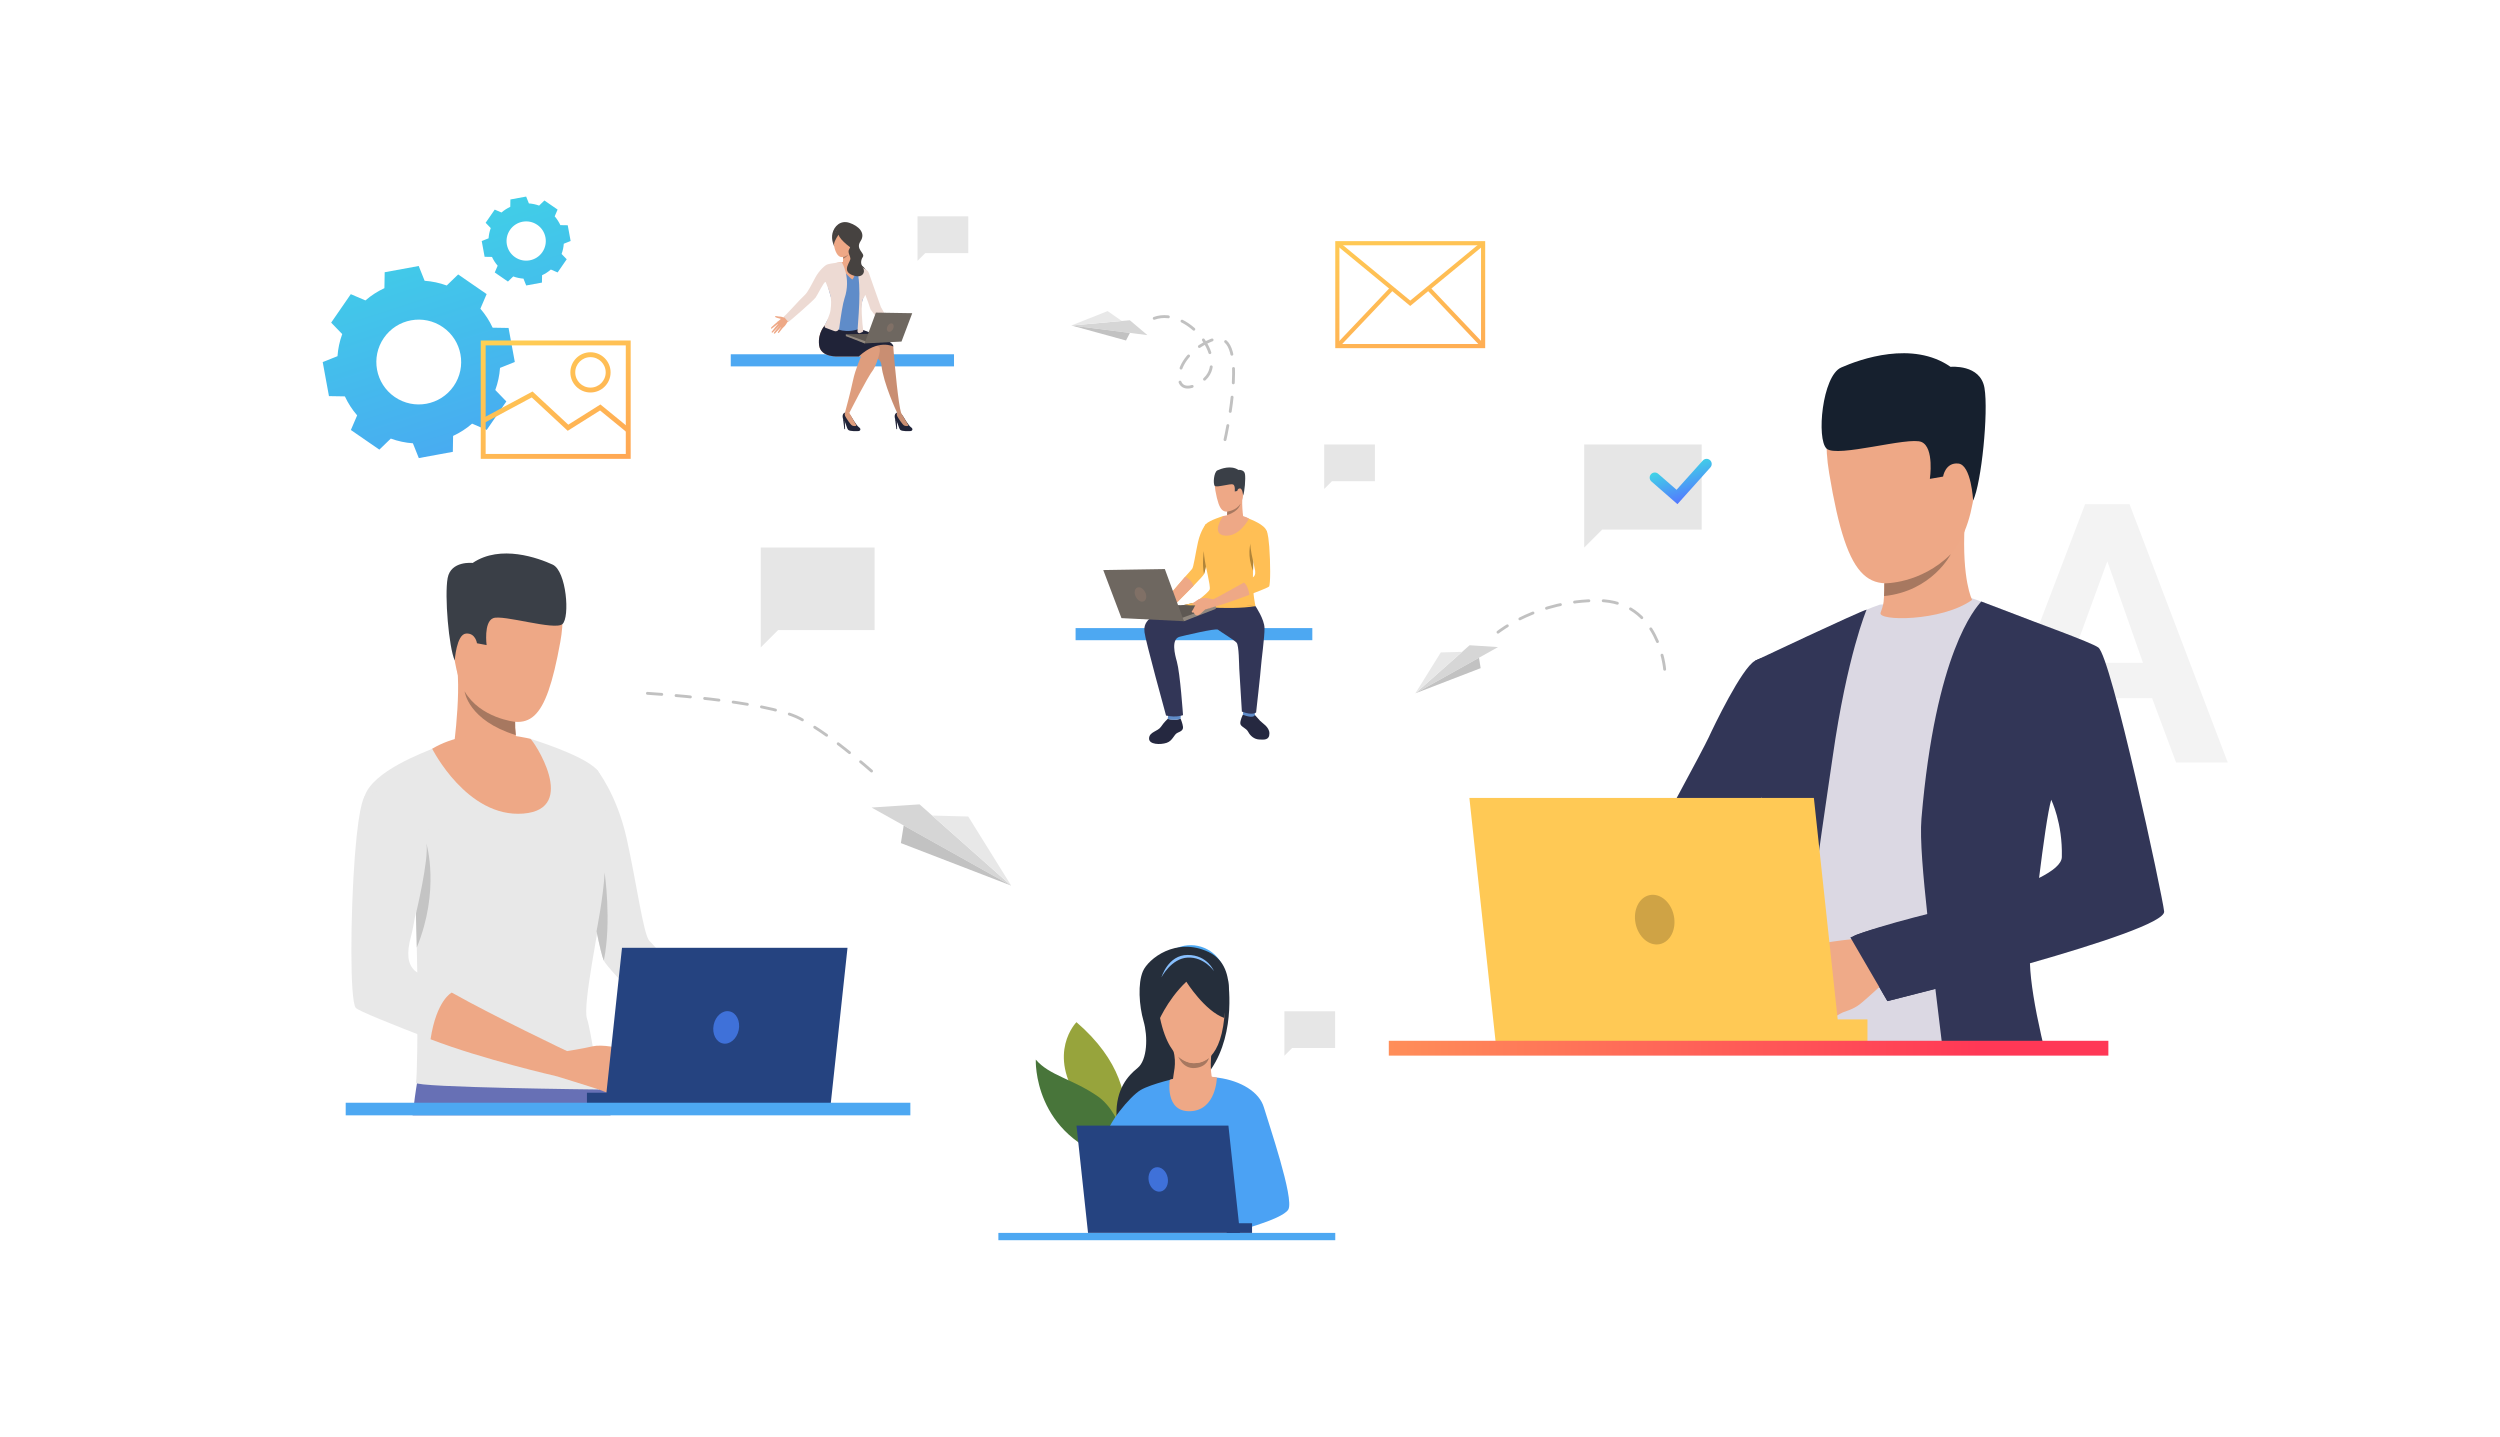 <?xml version="1.0" encoding="UTF-8" standalone="no"?><!DOCTYPE svg PUBLIC "-//W3C//DTD SVG 1.1//EN" "http://www.w3.org/Graphics/SVG/1.1/DTD/svg11.dtd"><svg width="100%" height="100%" viewBox="0 0 3625 2084" version="1.1" xmlns="http://www.w3.org/2000/svg" xmlns:xlink="http://www.w3.org/1999/xlink" xml:space="preserve" xmlns:serif="http://www.serif.com/" style="fill-rule:evenodd;clip-rule:evenodd;stroke-linecap:round;stroke-linejoin:round;stroke-miterlimit:1.5;"><rect x="0" y="-0" width="3625" height="2083.33" style="fill:none;"/><g><path d="M3107.32,961.076l-51.71,-147.215l-53.82,147.215l105.53,-0Zm-83.896,-230.056l64.372,0l142.47,374.635l-74.931,0l-34.824,-93.398l-130.86,0l-34.295,93.398l-74.926,0l142.994,-374.635Z" style="fill:#f3f3f3;fill-rule:nonzero;"/><g><path d="M572.282,575.568c-27.959,-19.285 -34.989,-57.584 -15.704,-85.543c19.284,-27.958 57.583,-34.988 85.542,-15.704c27.958,19.285 34.989,57.584 15.704,85.542c-19.284,27.959 -57.584,34.989 -85.542,15.705Zm145.899,-10.073c3.823,-10.439 6.083,-21.23 6.852,-32.052l21.441,-8.568l-4.529,-24.669l-4.53,-24.669l-23.085,-0.393c-4.564,-9.842 -10.509,-19.127 -17.791,-27.528l9.095,-21.201l-20.647,-14.24l-20.647,-14.243l-16.588,16.033c-10.44,-3.823 -21.23,-6.084 -32.052,-6.853l-8.568,-21.44l-24.669,4.529l-24.669,4.529l-0.394,23.085c-9.842,4.563 -19.126,10.509 -27.527,17.791l-21.202,-9.094l-14.24,20.646l-14.242,20.647l16.033,16.589c-3.823,10.439 -6.083,21.23 -6.854,32.051l-21.439,8.568l4.528,24.669l4.529,24.669l23.085,0.394c4.564,9.842 10.509,19.126 17.792,27.527l-9.094,21.201l20.647,14.241l20.646,14.242l16.588,-16.033c10.44,3.823 21.23,6.084 32.052,6.854l8.568,21.439l24.669,-4.528l24.669,-4.53l0.393,-23.084c9.842,-4.564 19.127,-10.509 27.528,-17.792l21.201,9.094l14.241,-20.646l14.242,-20.646l-16.032,-16.589Z" style="fill:url(#_Linear1);"/><path d="M746.791,372.91c-12.939,-8.925 -16.193,-26.649 -7.268,-39.587c8.925,-12.938 26.649,-16.192 39.587,-7.267c12.939,8.925 16.192,26.647 7.267,39.586c-8.925,12.939 -26.648,16.193 -39.586,7.268Zm67.519,-4.661c1.769,-4.831 2.815,-9.825 3.171,-14.832l9.921,-3.966l-2.095,-11.417l-2.096,-11.415l-10.683,-0.183c-2.112,-4.555 -4.863,-8.851 -8.234,-12.739l4.208,-9.811l-9.554,-6.591l-9.555,-6.591l-7.676,7.42c-4.832,-1.771 -9.826,-2.816 -14.833,-3.172l-3.965,-9.921l-11.417,2.095l-11.416,2.096l-0.183,10.683c-4.554,2.113 -8.851,4.864 -12.739,8.234l-9.811,-4.209l-6.59,9.555l-6.591,9.554l7.419,7.678c-1.769,4.83 -2.814,9.824 -3.171,14.832l-9.922,3.965l2.096,11.416l2.096,11.418l10.683,0.181c2.112,4.556 4.864,8.852 8.234,12.74l-4.209,9.811l9.555,6.59l9.555,6.591l7.676,-7.419c4.832,1.769 9.826,2.814 14.833,3.171l3.966,9.921l11.416,-2.095l11.416,-2.095l0.182,-10.684c4.555,-2.112 8.851,-4.864 12.739,-8.233l9.811,4.208l6.591,-9.555l6.59,-9.554l-7.418,-7.677Z" style="fill:url(#_Linear2);"/></g><g><g><rect x="1559.6" y="910.723" width="343.271" height="17.571" style="fill:#4da8f2;fill-rule:nonzero;"/><path d="M1693.18,1042.38c-0,-0 -5.117,4.49 -9.72,11.384c-4.593,6.894 -16.797,7.27 -17.321,16.682c-0.524,9.413 16.591,9.698 25.582,6.632c8.98,-3.065 10.336,-12.261 15.771,-14.551c5.436,-2.302 8.25,-4.16 7.84,-8.649c-0.422,-4.49 -3.43,-11.772 -3.43,-11.772c0,0 -3.373,1.072 -5.356,1.299c-1.982,0.217 -8.66,0.297 -13.366,-1.025Z" style="fill:#252840;fill-rule:nonzero;"/><path d="M1754.77,787.381c-0,-0 -3.453,20.477 -6.222,34.003c-1.128,5.481 -2.142,9.823 -2.769,11.19c-0.798,1.721 -7.259,8.661 -15.178,16.808c-13.88,14.29 -32.215,32.283 -32.215,32.283l-7.167,-13.606c-0,-0 16.283,-19.098 27.326,-31.838c5.116,-5.903 9.104,-10.438 9.834,-11.088c2.313,-2.062 4.991,-22.414 8.751,-39.188c3.772,-16.762 11.316,-26.027 11.316,-26.027l6.324,27.463Z" style="fill:#ffbf55;fill-rule:nonzero;"/><path d="M1730.61,849.382c-13.88,14.29 -32.215,32.283 -32.215,32.283l-7.167,-13.606c-0,-0 16.283,-19.098 27.326,-31.838c3.395,1.652 9.606,5.618 12.056,13.161Z" style="fill:#eea886;fill-rule:nonzero;"/><path d="M1819.62,1036.78c-0,0 4.718,5.219 7.498,8.376c2.792,3.156 13.468,8.808 13.526,18.198c0.057,10.176 -7.874,9.276 -14.939,8.911c-7.065,-0.376 -12.808,-5.253 -15.782,-11.019c-2.974,-5.755 -10.883,-7.27 -11.441,-11.919c-0.559,-4.65 3.669,-13.014 3.669,-13.014l17.469,0.467Z" style="fill:#252840;fill-rule:nonzero;"/><path d="M1803.07,1027.65l-0.912,8.66c0,0 14.746,6.427 17.469,0.467l-0.627,-7.714l-15.93,-1.413Z" style="fill:#5f8cc9;fill-rule:nonzero;"/><path d="M1693.99,1036.12l-0.809,6.268c-0,-0 8.911,3.156 18.722,-0.274l0.205,-5.572l-18.118,-0.422Z" style="fill:#5f8cc9;fill-rule:nonzero;"/><path d="M1820.46,878.896c0.513,1.823 -94.364,-0 -94.364,-0c0,-0 26.243,-19.099 27.952,-24.204c1.698,-5.105 -6.688,-35.724 -7.782,-45.683c-0.878,-7.977 -3.066,-43.644 2.188,-49.091c5.492,-5.697 25.274,-11.668 25.274,-11.668l28.841,1.071c0,-0 4.752,1.003 8.159,2.575c3.396,1.584 22.859,8.512 26.016,18.232c3.156,9.721 -19.418,40.978 -19.418,40.978c0,-0 -0.045,1.401 -0.114,3.703c-0.079,3.065 -0.216,7.737 -0.33,12.797c-0.148,6.552 -0.285,13.765 -0.285,19.03c-0,12.398 3.35,30.436 3.863,32.26Z" style="fill:#ffbf55;fill-rule:nonzero;"/><path d="M1820.46,878.896c-0,-0 12.911,18.95 13.093,31.895c0.181,12.933 -4.786,48.817 -5.151,55.928c-0.364,7.099 -7.042,66.343 -7.042,66.343c0,-0 -5.173,4.797 -20.659,-1.22c-0,0 -3.419,-56.178 -3.784,-62.183c-0.364,-6.017 -0.364,-33.719 -3.829,-37.73c-3.464,-4.011 -24.419,-16.58 -27.154,-18.95c-2.735,-2.37 -50.356,8.991 -55.347,10.29c-12.922,3.35 -7.031,25.833 -4.17,35.917c4.786,16.865 8.956,77.761 8.956,77.761c0,0 -9.196,3.92 -24.613,0.604c-0,0 -30.278,-109.964 -31.246,-120.892c-0.969,-10.939 -1.447,-28.966 73.146,-42.675l87.8,4.912Z" style="fill:#323657;fill-rule:nonzero;"/><path d="M1781.63,685.599c0,-0 -25.024,-5.641 -19.315,25.855c5.721,31.508 11.738,33.981 26.848,27.463c15.098,-6.518 13.742,-26.71 14.506,-36.601c0.763,-9.903 -14.051,-16.375 -22.039,-16.717Z" style="fill:#eea886;fill-rule:nonzero;"/><path d="M1775.01,756.34c-0,0 11.087,11.749 28.613,1.071c0,0 -3.92,-25.468 -1.857,-37.877c2.062,-12.41 -22.859,19.223 -22.859,19.223c0.319,0.171 0.535,1.356 0.592,3.043c0.035,1.424 -0.034,3.213 -0.262,5.048c-0.512,4.125 -1.8,8.478 -4.227,9.492Z" style="fill:#eea886;fill-rule:nonzero;"/><path d="M1795.06,707.272c0.33,-2.769 5.823,-3.794 6.267,0.376c0.445,4.16 -2.495,11.475 -4.581,10.758c-2.085,-0.718 -2.142,-7.293 -1.686,-11.134Z" style="fill:#eea886;fill-rule:nonzero;"/><path d="M1802.45,718.474c0,-0 -0.649,-9.925 -4.273,-10.233c-3.623,-0.308 -4.182,3.692 -4.182,3.692l-3.658,0.695c0,0 1.151,-8.706 -2.461,-10.221c-3.624,-1.527 -23.463,4.786 -26.369,2.233c-2.894,-2.552 -1.538,-20.204 3.727,-22.619c5.253,-2.416 19.759,-7.829 30.402,-0.627c0,-0 8.284,-0.946 9.515,5.743c1.231,6.689 -0.444,26.369 -2.701,31.337Z" style="fill:#3a3f47;fill-rule:nonzero;"/><path d="M1779.24,746.848c18.073,-5.572 19.441,-16.466 19.452,-16.626c-5.948,10.222 -19.19,11.578 -19.19,11.578c0.035,1.424 -0.034,3.213 -0.262,5.048Z" style="fill:#a77860;fill-rule:nonzero;"/><path d="M1811.02,752.033c-0,-0 -13.242,26.357 -34.619,24.648c-21.389,-1.698 -3.647,-28.181 -2.678,-28.431c1.071,-0.262 21.924,-5.47 37.297,3.783Z" style="fill:#eea886;fill-rule:nonzero;"/><path d="M1715.24,877.562c-0,0 65.522,8.08 105.212,1.334l-75.847,-9.481c0,-0 -0.444,1.937 -29.365,8.147Z" style="fill:#ffbf55;fill-rule:nonzero;"/><path d="M1764.24,866.441l-4.877,2.461c0,0 1.105,7.76 3.783,10.108l5.481,-1.402c0,0 -1.139,-8.501 -4.387,-11.167Z" style="fill:#eea886;fill-rule:nonzero;"/><path d="M1840.07,850.556c-0.98,1.128 -13.857,6.313 -28.408,11.919c-19.885,7.658 -42.311,14.905 -42.311,14.905l-5.105,-10.939c0,-0 23.486,-12.763 39.359,-21.719c7.487,-4.228 13.287,-7.601 14.108,-8.376c2.552,-2.439 3.213,-6.336 1.333,-13.127c-1.88,-6.792 -6.199,-38.026 -6.678,-41.673c-0.49,-3.646 1.208,-13.366 10.324,-13.856c9.116,-0.479 13.754,2.085 13.754,2.085c0,0 2.279,0.957 3.989,23.064c1.698,22.118 1.937,55.05 -0.365,57.717Z" style="fill:#ffbf55;fill-rule:nonzero;"/><path d="M1817.21,814.809c-0.079,3.065 -0.216,7.737 -0.33,12.797c-8.888,-21.811 -3.761,-39.2 -3.67,-39.496c-0.957,5.914 3.932,26.403 4,26.699Z" style="fill:#b08439;fill-rule:nonzero;"/><path d="M1748.55,821.384c-1.128,5.481 -2.142,9.823 -2.769,11.19c-3.042,-14.7 -0.308,-33.525 -0.308,-33.525c0.411,8.991 3.077,22.335 3.077,22.335Z" style="fill:#b08439;fill-rule:nonzero;"/><path d="M1811.66,862.475c-19.885,7.658 -43.029,15.133 -43.029,15.133l-4.387,-11.167c0,-0 23.486,-12.763 39.359,-21.719c0,-0 5.766,2.814 8.057,17.753Z" style="fill:#eea886;fill-rule:nonzero;"/><path d="M1762.83,878.258l-93.121,-1.368l47.016,23.873l46.105,-22.505Z" style="fill:#5e5853;fill-rule:nonzero;"/><path d="M1716.73,900.763l46.105,-17.856l0,-4.649l-49.751,17.947l3.646,4.558Z" style="fill:#91887f;fill-rule:nonzero;"/><path d="M1760.41,869.073c-0,0 -5.812,-0.9 -9.835,-1.835c-3.11,-0.729 -10.848,0.274 -12.819,2.268c-1.972,1.994 -8.239,15.908 -9.424,16.762c-1.185,0.844 0.615,2.815 2.689,1.824c0,-0 1.915,6.085 6.632,3.806c4.718,-2.279 7.92,-7.248 10.393,-8.125c2.461,-0.878 16.853,-5.299 16.853,-5.299c0,0 -0.775,-10.882 -4.489,-9.401Z" style="fill:#eea886;fill-rule:nonzero;"/><path d="M1739.18,868.594c0,0 -3.737,1.801 -4.717,2.61c-0.969,0.809 -4.923,3.76 -5.88,4.455c-0.958,0.696 1.435,2.678 8.512,-0.376c7.065,-3.065 2.085,-6.689 2.085,-6.689Z" style="fill:#eea886;fill-rule:nonzero;"/><path d="M1716.73,900.763l-27.702,-75.63l-89.304,1.459l26.403,69.693l90.603,4.478Z" style="fill:#6e6760;fill-rule:nonzero;"/><path d="M1660.46,858.589c2.723,5.447 1.891,11.384 -1.846,13.253c-3.738,1.869 -8.98,-1.025 -11.703,-6.472c-2.724,-5.447 -1.903,-11.384 1.834,-13.253c3.738,-1.869 8.98,1.026 11.715,6.472Z" style="fill:#807066;fill-rule:nonzero;"/></g><path d="M1993.63,644.457l-73.546,-0l-0,64.541l11.227,-11.227l62.319,-0l0,-53.314Z" style="fill:#e6e6e6;fill-rule:nonzero;"/></g><g><rect x="1059.6" y="513.688" width="323.717" height="17.571" style="fill:#4da8f2;fill-rule:nonzero;"/><g><path d="M1309.88,604.308c-0,0 7.608,12.899 10.821,15.006c4.357,2.859 1.626,5.751 -0.443,5.754c-2.07,0.002 -12.653,0.759 -14.979,-1.886c-2.332,-2.645 -3.489,-10.572 -5.654,-12.644c-2.172,-2.074 -4.408,-10.314 1.053,-12.318c4.826,-1.77 9.202,6.088 9.202,6.088Z" style="fill:#202338;fill-rule:nonzero;"/><path d="M1306.58,598.634c-0,-0 8.713,15.106 10.217,17.338c1.497,2.231 -2.834,2.229 -5.514,1.168c-2.686,-1.059 -9.433,-11.895 -10.403,-13.868c-1.157,-2.354 -0.206,-5.052 -0.206,-5.052l5.906,0.414Z" style="fill:#c98e72;fill-rule:nonzero;"/><path d="M1297.75,606.762l2.011,15.486l1.067,0.048l-0.335,-11.141l-2.743,-4.393Z" style="fill:#202338;fill-rule:nonzero;"/><path d="M1234.41,604.308c0,0 7.615,12.899 10.828,15.006c4.356,2.859 1.625,5.751 -0.444,5.754c-2.075,0.002 -12.652,0.759 -14.978,-1.886c-2.333,-2.645 -3.489,-10.572 -5.655,-12.644c-2.172,-2.074 -4.478,-10.527 1.054,-12.318c4.852,-1.569 9.195,6.088 9.195,6.088Z" style="fill:#202338;fill-rule:nonzero;"/><path d="M1231.58,598.665c-0,0 8.257,15.075 9.76,17.307c1.497,2.231 -2.827,2.229 -5.513,1.168c-2.686,-1.059 -9.433,-11.895 -10.403,-13.868c-1.157,-2.354 -0.206,-5.052 -0.206,-5.052l6.362,0.445Z" style="fill:#de9d7d;fill-rule:nonzero;"/><path d="M1222.3,606.762l2.012,15.486l1.066,0.048l-0.334,-11.141l-2.744,-4.393Z" style="fill:#202338;fill-rule:nonzero;"/><path d="M1200.65,486.914l68.864,31.376c0,-0 7.685,2.499 8.546,11.033c2.686,26.638 22.612,68.898 22.612,68.898c6.394,3.126 5.906,0.413 5.906,0.413c-4.029,-12.933 -8.939,-66.237 -10.686,-87.666c-0.367,-4.54 -0.598,-7.648 -0.649,-8.642c-0.032,-0.677 -0.771,-1.563 -2.05,-2.596c-9.446,-7.661 -48.328,-23.524 -48.328,-23.524c-29.192,-0.74 -44.215,10.708 -44.215,10.708Z" style="fill:#c98e72;fill-rule:nonzero;"/><path d="M1187.68,500.388c2.127,18.612 28.697,16.48 28.697,16.48l32.2,0c-0,0 -8.457,18.822 -11.721,34.696c-3.463,16.848 -11.637,46.657 -11.637,46.657c0,0 0.534,1.012 6.362,0.445c-0,-0 25.272,-50.378 34.949,-63.042c2.082,-2.725 8.045,-17.52 9.073,-26.344c0.347,-2.97 0.135,-5.263 -0.977,-6.193c-1.111,-0.936 -3.681,-2.699 -7.106,-4.859c-10.082,-6.36 -27.599,-16.152 -37.359,-18.345c-13.07,-2.938 -33.742,-8.443 -33.742,-8.443c0,-0 -10.872,10.335 -8.739,28.948Z" style="fill:#de9d7d;fill-rule:nonzero;"/><path d="M1209.59,357.025c-0,-0 -4.819,-9.15 -2.468,-18.894c2.346,-9.745 11.387,-19.453 24.63,-14.994c13.237,4.458 23.936,14.741 16,26.633c-7.936,11.892 7.184,17.263 3.329,22.921c-3.849,5.659 -2.391,11.566 -0.759,12.883c1.633,1.316 6.895,6.01 6.31,11.565c-0.578,5.556 -25.683,-16.191 -25.683,-16.191c-0,-0 -13.674,-27.476 -21.359,-23.923Z" style="fill:#464240;fill-rule:nonzero;"/><path d="M1249.95,473.974c0,-0 -1.998,9.687 -53.423,-2.543c-0,-0 17.24,-5.727 53.423,2.543Z" style="fill:#eb4747;fill-rule:nonzero;"/><path d="M1195.94,474.148c-0.797,1.522 -1.593,3.045 -2.39,4.567c18.801,0.547 37.597,1.094 56.398,1.642c-2.975,-9.957 -2.011,-23.441 -1.49,-33.678c0.636,-12.499 7.543,-21.193 6.804,-33.835c3.721,0.6 4.363,0.715 8.09,1.285c-5.699,-16.231 -7.646,-24.272 -25.343,-30.519c-5.764,-2.034 -9.548,-2.437 -15.781,-1.922c-20.498,1.689 -26.673,1.931 -36.743,20.502c15.756,2.509 13.167,8.167 17.941,23.842c2.333,7.643 4.768,16.173 3.515,24.235c-1.227,7.936 -11.001,16.642 -11.001,23.881Z" style="fill:#5f8cc9;fill-rule:nonzero;"/><path d="M1228.64,387.545c-8.386,-1.585 -6.606,-6.249 -6.606,-6.249c0,-0 0.392,-2.633 0.54,-5.961c0.039,-0.852 0.064,-1.751 0.058,-2.661c0,-1.382 -0.071,-2.796 -0.231,-4.126c-0.688,-5.628 15.229,-2.27 15.229,-2.27c-0,-0 -0.919,11.391 1.272,14.804c2.198,3.415 -1.876,8.046 -10.262,6.463Z" style="fill:#eea886;fill-rule:nonzero;"/><path d="M1212.64,381.265c0,-0 16.919,19.535 23.171,24.064c0,-0 7.184,-6.494 2.757,-23.641c-0,-0 -8.167,-4.091 -25.928,-0.423Z" style="fill:#eea886;fill-rule:nonzero;"/><path d="M1213.1,334.249c0,0 -8.784,16.929 -0.07,32.964c8.713,16.036 25.837,-6.983 26.943,-9.683c1.111,-2.702 6.978,-17.977 -4.698,-22.619c-11.675,-4.641 -19.682,-5.256 -22.175,-0.662Z" style="fill:#eea886;fill-rule:nonzero;"/><path d="M1216.03,340.257c-0,-0 -6.047,7.943 -6.766,13.812c-0,0 -2.41,-11.097 4.401,-21.76c6.812,-10.663 24.116,-0.507 26.436,3.754c2.319,4.259 9.111,8.012 -2.301,26.32c0,-0 -20.53,-14.263 -21.77,-22.126Z" style="fill:#464240;fill-rule:nonzero;"/><path d="M1230.07,368.903c0,-0 -1.523,3.332 -7.486,6.432c0.039,-0.852 0.064,-1.751 0.058,-2.661c0,-0 4.035,-0.489 7.428,-3.771Z" style="fill:#a77860;fill-rule:nonzero;"/><path d="M1141.27,458.917c0,0 -4.177,1.857 -6.156,1.015c-1.979,-0.843 -5.044,-1.006 -6.008,-1.008c-1.291,-0.003 -5.34,-1.446 -5.269,0.134c0.071,1.58 6.567,2.683 7.897,3.175c1.33,0.492 -3.977,3.414 -4.472,4.712c-0.488,1.297 5.494,9.813 8.874,7.386c3.38,-2.425 5.211,-7.269 5.899,-7.577c0.687,-0.308 2.532,-1.668 2.532,-1.668l-3.297,-6.169Z" style="fill:#eea886;fill-rule:nonzero;"/><path d="M1127.9,466.191c-0,-0 -9.793,8.122 -9.947,9.218c-0.155,1.096 0.359,1.609 1.31,0.889c0.951,-0.722 9.716,-7.571 9.716,-7.571c0,0 -9.818,11.592 -10.146,12.452c-0.193,0.504 0.745,1.551 1.291,1.213c0.553,-0.338 10.988,-11.251 10.988,-11.251c0,-0 -9.143,10.84 -9.188,11.652c-0.045,0.71 1.053,1.474 1.792,0.719c0.739,-0.757 9.838,-10.32 9.838,-10.32c0,0 -6.117,8.323 -5.738,9.055c0.225,0.449 1.003,1.388 2.506,-0.811c1.51,-2.199 5.642,-6.995 5.642,-6.995l-8.064,-8.25Z" style="fill:#eea886;fill-rule:nonzero;"/><path d="M1245.22,516.869l-28.839,-0c0,-0 -26.57,2.131 -28.697,-16.481c-2.133,-18.612 8.733,-28.948 8.733,-28.948c-0,-0 14.04,3.738 26.294,6.698c6.13,-1.303 13.526,-2.152 22.162,-1.933c0,0 51.946,17.164 50.384,26.201c0,-0 -21.732,-11.618 -50.037,14.463Z" style="fill:#202338;fill-rule:nonzero;"/><path d="M1226.45,484.64l54.985,-0.81l-27.759,14.097l-27.226,-13.287Z" style="fill:#5e5853;fill-rule:nonzero;"/><path d="M1243.53,477.614c0,0 -12.369,4.791 -27.534,0.46l-0.707,-5.661l31.223,1.734l-2.982,3.467Z" style="fill:#5f8cc9;fill-rule:nonzero;"/><path d="M1253.67,497.927l-27.226,-10.545l0,-2.742l29.379,10.597l-2.153,2.69Z" style="fill:#91887f;fill-rule:nonzero;"/><path d="M1243.34,480.235c-0.148,2.031 1.902,3.496 3.778,2.696l3.194,-1.362c0.957,-0.41 1.516,-1.421 1.349,-2.454c-1.33,-8.316 -4.177,-40.691 -0.013,-46.248c1.542,-2.052 2.506,-3.852 3.046,-5.426c2.75,7.096 6.175,16.235 7.537,21.152l25.979,34.56l8.707,2.21c-10.866,-26.19 -19.598,-40.066 -19.598,-40.066c-1.703,-4.564 -6.574,-18.386 -10.892,-30.693c-2.724,-7.77 -5.23,-14.937 -6.58,-18.789c-0.681,-1.952 -2.024,-3.599 -3.797,-4.659c-4.023,-2.406 -10.731,-6.196 -16.81,-9.148c-0.026,-0.011 -0.051,-0.022 -0.071,-0.034c-0.199,-0.095 -0.392,-0.189 -0.584,-0.281c-0.007,-0.002 -0.007,-0.004 -0.013,-0.004l-0,-0.001c11.56,17.491 7.049,66.89 4.768,98.477l-0,0.07Z" style="fill:#eddad3;fill-rule:nonzero;"/><path d="M1200.42,383.18c-3.707,0.572 -12.883,9.487 -17.76,18.485c-5.571,10.269 -11.233,21.961 -15.48,25.806c-7.807,7.075 -29.661,32.076 -30.696,31.471c-0.398,-0.233 5.989,7.466 6.805,7.825c0.405,0.179 35.92,-30.594 39.326,-35.282c3.238,-4.446 11.887,-23.1 14.47,-22.69c0,0 0.007,0.006 0.013,0.014l0,0.007c0.199,0.423 3.342,7.244 6.323,17.216c0.051,0.165 0.103,0.329 0.148,0.496c2.056,6.953 1.87,14.503 0.752,22.987c-0.836,6.405 -5.616,16.872 -8.502,21.967c-0.346,0.613 -0.257,1.778 0.116,2.665l0,0.001c0.225,0.531 0.553,0.959 0.945,1.105l10.429,3.862l2.448,0.908c1.767,0.654 3.618,0.314 4.999,-0.691c1.131,-0.821 1.953,-2.092 2.153,-3.622c2.319,-17.834 5.25,-36.054 7.588,-42.918c10.256,-30.117 -4.009,-52.745 -4.009,-52.745c-0,0 -16.816,1.92 -20.068,3.133Z" style="fill:#eddad3;fill-rule:nonzero;"/><path d="M1253.67,497.927l16.354,-44.655l52.723,0.86l-15.583,41.151l-53.494,2.644Z" style="fill:#6e6760;fill-rule:nonzero;"/><path d="M1286.89,473.027c-1.606,3.217 -1.118,6.719 1.086,7.824c2.211,1.104 5.308,-0.607 6.914,-3.824c1.607,-3.217 1.125,-6.719 -1.086,-7.823c-2.21,-1.106 -5.301,0.606 -6.914,3.823Z" style="fill:#807066;fill-rule:nonzero;"/><path d="M1231.32,351.107c0,-0 3.374,5.254 0.257,9.79c-3.123,4.536 0.784,8.99 1.465,13.784c0.675,4.795 -13.025,17.552 2.211,23.971c15.235,6.418 20.087,-4.191 16.199,-10.03c-3.888,-5.839 -6.644,-10.575 -6.972,-18.9c-0.334,-8.324 -3.071,-21.301 -13.16,-18.615Z" style="fill:#464240;fill-rule:nonzero;"/></g><path d="M1403.98,313.688l-73.546,0l-0,64.541l11.227,-11.227l62.319,0l-0,-53.314Z" style="fill:#e6e6e6;fill-rule:nonzero;"/></g><g><path d="M1764.41,1401.24c11.058,20.865 3.1,46.748 -17.766,57.799c-20.865,11.058 -46.748,3.1 -57.799,-17.766c-11.058,-20.865 -3.1,-46.748 17.766,-57.799c20.865,-11.058 46.748,-3.1 57.799,17.766Z" style="fill:#f5f5f5;fill-rule:nonzero;"/><path d="M1710.36,1390.56c-16.927,8.968 -23.401,30.033 -14.432,46.961c8.962,16.927 30.033,23.401 46.961,14.439c16.927,-8.969 23.401,-30.04 14.433,-46.968c-8.963,-16.927 -30.034,-23.401 -46.962,-14.432Zm40.034,75.565c-24.742,13.106 -55.532,3.642 -68.638,-21.099c-13.106,-24.742 -3.642,-55.532 21.099,-68.638c24.742,-13.106 55.532,-3.642 68.638,21.099c13.106,24.742 3.642,55.532 -21.099,68.638Z" style="fill:#4da8f2;fill-rule:nonzero;"/><path d="M1655.62,1544.75c0,0 -57.297,46.886 -34.246,88.466c23.044,41.579 37.82,7.779 37.82,7.779c0,0 17.203,6.633 -5.251,-44.191c-10.59,-23.951 1.677,-52.054 1.677,-52.054Z" style="fill:#bbd070;fill-rule:nonzero;"/><path d="M1560.87,1482.15c-0,-0 -44.46,44.954 5.182,115.544c49.641,70.582 38.542,105.097 38.542,105.097c-0,-0 84.706,-109.908 -43.724,-220.641Z" style="fill:#97a43c;fill-rule:nonzero;"/><path d="M1620.09,1682.55c25.037,7.044 8.329,-67.318 -28.103,-92.706c-36.432,-25.395 -70.369,-30.144 -90.094,-53.449c0,0 -5.086,111.455 118.197,146.155Z" style="fill:#48753a;fill-rule:nonzero;"/><rect x="1447.64" y="1787.7" width="488.49" height="10.598" style="fill:#4da8f2;fill-rule:nonzero;"/><path d="M1935.9,1466.32l-73.546,-0l-0,64.541l11.227,-11.227l62.319,0l0,-53.314Z" style="fill:#e6e6e6;fill-rule:nonzero;"/><path d="M1775.19,1476.04c-0,0 24.865,-72.926 -22.591,-95.537c-47.456,-22.611 -87.751,10.075 -95.359,27.759c-7.615,17.683 -5.594,49.84 0.894,72.266c6.495,22.419 5.546,56.562 -8.557,67.978c-14.102,11.415 -31.587,30.377 -30.721,68.974c0.536,23.945 94.225,-61.256 94.225,-61.256l62.109,-80.184Z" style="fill:#252e3b;fill-rule:nonzero;"/><path d="M1708.51,1562.79c-0,0 -39.01,8.646 -54.494,17.697c-15.477,9.045 -49.861,50.666 -49.861,68.562c-0,17.897 150.36,34.611 150.36,34.611l28.502,104.046c-0,-0 75.998,-18.543 85.042,-33.924c9.045,-15.381 -28.865,-125.619 -35.353,-147.928c-6.618,-22.755 -33.862,-38.624 -65.524,-43.064c-31.67,-4.433 -58.672,0 -58.672,0Z" style="fill:#4ba2f4;fill-rule:nonzero;"/><path d="M1764.48,1562.43c-0,-0 -0.873,47.408 -38.473,48.816c-37.601,1.409 -29.773,-45.469 -29.773,-45.469c0,-0 27.498,-11.148 68.246,-3.347Z" style="fill:#eea886;fill-rule:nonzero;"/><path d="M1780.39,1419.37c0,-0 13.299,76.252 -24.577,131.33c-39.229,57.043 24.577,-131.33 24.577,-131.33Z" style="fill:#252e3b;fill-rule:nonzero;"/><path d="M1756.41,1528.91c0,-0 -2.611,22.68 1.753,36.775c4.364,14.11 -57.49,14.495 -57.456,2.901c0.041,-13.175 6.33,-24.178 0.406,-46.762c-5.925,-22.577 55.297,7.086 55.297,7.086Z" style="fill:#eea886;fill-rule:nonzero;"/><path d="M1708.43,1531.81c0,0 19.526,20.343 44.501,2.124c-0,-0 -2.062,13.003 -20.027,14.68c-17.959,1.677 -24.474,-16.804 -24.474,-16.804Z" style="fill:#a77860;fill-rule:nonzero;"/><path d="M1732.88,1392.93c0,-0 49.36,14.611 42.309,83.104c-7.052,68.493 -39.285,64.968 -42.309,65.476c-3.017,0.502 -41.298,3.017 -53.387,-80.08c-12.082,-83.105 53.387,-68.5 53.387,-68.5Z" style="fill:#eea886;fill-rule:nonzero;"/><path d="M1720.15,1423.48c0,-0 26.817,42.659 55.044,52.555c-0,0 15.415,-71.586 -48.247,-86.582c-63.662,-15.003 -53.689,72.301 -48.933,95.585c-0,0 13.257,-34.253 42.136,-61.558Z" style="fill:#252e3b;fill-rule:nonzero;"/><path d="M1684.17,1417.05c-0,-0 14.123,-27.34 37.957,-28.556c23.842,-1.223 38.02,19.456 38.02,19.456c0,0 -9.312,-23.284 -37.985,-23.284c-28.687,-0 -37.992,32.384 -37.992,32.384Z" style="fill:#88c0ff;fill-rule:nonzero;"/><path d="M1781.2,1632.09l16.742,155.612l-220.304,-0l-16.742,-155.612l220.304,0Z" style="fill:#254380;fill-rule:nonzero;"/><rect x="1778.68" y="1773.7" width="36.796" height="14" style="fill:#254380;fill-rule:nonzero;"/><path d="M1693.09,1707.38c1.98,9.683 -2.536,18.783 -10.082,20.322c-7.553,1.547 -15.271,-5.051 -17.25,-14.735c-1.98,-9.683 2.536,-18.776 10.082,-20.322c7.553,-1.54 15.271,5.058 17.25,14.735Z" style="fill:#3f71d9;fill-rule:nonzero;"/></g><path d="M2467.44,644.457l-170.341,-0l0,149.484l26.003,-26.003l144.338,-0l0,-123.481Z" style="fill:#e6e6e6;fill-rule:nonzero;"/><g><path d="M1268.15,793.941l-165.052,0l0,144.843l25.196,-25.196l139.856,0l0,-119.647Z" style="fill:#e6e6e6;fill-rule:nonzero;"/><g><g><path d="M598.257,1617.24l287.116,0c-0.512,-3.359 -0.996,-8.618 -1.434,-13.593c-2.766,-29.927 -4.519,-49.774 -4.519,-49.774c0,-0 -235.436,-116.729 -261.251,-39.987c-8.28,24.631 -14.153,55.434 -18.202,89.761c-0.612,5.158 -1.182,10.398 -1.71,13.593Z" style="fill:#6770b5;fill-rule:nonzero;"/><path d="M841.241,1220.48c-0,0 13.128,78.112 23.718,129.693l0,0.009c4.291,20.916 8.162,37.476 10.572,42.689c3.022,6.564 27.68,33.04 57.844,64.098c52.942,54.503 122.891,123.129 122.891,123.129l27.334,-51.901c-0,-0 -62.126,-72.835 -104.24,-121.431c-19.491,-22.495 -34.701,-39.786 -37.485,-42.278c-8.801,-7.879 -19.017,-85.497 -33.387,-149.449c-14.369,-63.946 -43.155,-99.287 -43.155,-99.287l-24.092,104.728Z" style="fill:#e8e8e8;fill-rule:nonzero;"/><path d="M933.375,1456.97c52.942,54.503 122.891,123.129 122.891,123.129l27.334,-51.901c-0,-0 -62.126,-72.835 -104.24,-121.431c-12.909,6.327 -36.609,21.427 -45.985,50.203Z" style="fill:#eea886;fill-rule:nonzero;"/><path d="M603.074,1569.98c-1.956,6.957 265.847,9.814 265.847,9.814c0,0 -11.366,-83.543 -17.857,-103.007c-6.482,-19.464 18.442,-135.81 22.614,-173.806c3.332,-30.401 11.695,-166.445 -8.345,-187.222c-20.952,-21.722 -96.389,-44.488 -96.389,-44.488l-109.982,4.083c-0,-0 -18.152,3.795 -31.128,9.819c-12.976,6.026 -87.179,32.456 -99.228,69.529c-12.049,37.073 74.042,156.267 74.042,156.267c-0,-0 0.167,5.359 0.426,14.142c0.334,11.703 0.825,29.497 1.274,48.796c0.575,24.988 1.079,52.504 1.079,72.607c0,47.272 -0.402,116.519 -2.353,123.466Z" style="fill:#e8e8e8;fill-rule:nonzero;"/><path d="M738.766,832.308c-0,-0 95.473,-21.537 73.662,98.615c-21.81,120.151 -44.767,129.594 -102.366,104.729c-57.6,-24.866 -52.441,-101.845 -55.34,-139.593c-2.9,-37.746 53.588,-62.439 84.044,-63.751Z" style="fill:#eea886;fill-rule:nonzero;"/><path d="M764.029,1102.11c-0,0 -42.282,44.827 -109.106,4.086c-0,0 14.944,-97.144 7.078,-144.462c-7.867,-47.317 87.188,73.317 87.188,73.317c-1.254,0.655 -2.079,5.171 -2.27,11.596c-0.162,5.445 0.127,12.26 0.999,19.253c1.962,15.73 6.854,32.342 16.111,36.21Z" style="fill:#eea886;fill-rule:nonzero;"/><path d="M687.562,914.988c-1.259,-10.6 -22.209,-14.485 -23.897,1.407c-1.687,15.893 9.522,43.785 17.473,41.041c7.951,-2.744 8.159,-27.832 6.424,-42.448Z" style="fill:#eea886;fill-rule:nonzero;"/><path d="M659.373,957.712c0,0 2.463,-37.855 16.291,-39.037c13.827,-1.181 15.954,14.064 15.954,14.064l13.963,2.635c0,0 -4.411,-33.18 9.394,-38.977c13.806,-5.796 89.456,18.266 100.539,8.528c11.083,-9.738 5.86,-77.043 -14.178,-86.254c-20.044,-9.21 -75.397,-29.851 -115.955,-2.398c0,-0 -31.613,-3.606 -36.302,21.907c-4.689,25.512 1.7,100.562 10.294,119.532Z" style="fill:#3a3f47;fill-rule:nonzero;"/><path d="M747.918,1065.9c-68.941,-21.259 -74.134,-62.769 -74.208,-63.416c22.701,39.008 73.209,44.163 73.209,44.163c-0.162,5.445 0.127,12.26 0.999,19.253Z" style="fill:#a77860;fill-rule:nonzero;"/><path d="M626.703,1085.69c-0,-0 50.485,100.501 132.046,94.01c81.561,-6.482 13.901,-107.5 10.195,-108.435c-4.074,-1.028 -83.647,-20.853 -142.241,14.425Z" style="fill:#eea886;fill-rule:nonzero;"/><path d="M515.919,1461.46c3.721,4.309 52.853,24.065 108.352,45.446l0.004,0.009c75.819,29.205 161.347,56.831 161.347,56.831l19.466,-41.731c0,0 -89.561,-48.669 -150.084,-82.804c-28.588,-16.113 -50.693,-28.995 -53.816,-31.971c-9.732,-9.266 -12.254,-24.129 -5.098,-50.048c7.156,-25.918 23.634,-145.048 25.487,-158.952c1.855,-13.904 -4.633,-50.977 -39.389,-52.83c-34.756,-1.854 -52.445,7.957 -52.445,7.957c0,-0 -8.726,3.629 -15.214,87.973c-6.488,84.338 -7.415,209.922 1.39,220.12Z" style="fill:#e8e8e8;fill-rule:nonzero;"/><path d="M603.074,1325.11c0.334,11.703 0.825,29.497 1.274,48.796c33.923,-83.151 14.324,-149.503 13.991,-150.617c3.67,22.559 -15.001,100.707 -15.265,101.821Z" style="fill:#c4c4c4;fill-rule:nonzero;"/><path d="M864.959,1350.18l0,0.009c4.291,20.916 8.162,37.476 10.572,42.689c11.585,-56.073 1.159,-127.857 1.159,-127.857c-1.579,34.29 -11.731,85.159 -11.731,85.159Z" style="fill:#c4c4c4;fill-rule:nonzero;"/><path d="M624.271,1506.91l0.004,0.009c75.819,29.205 182.749,53.617 182.749,53.617l15.145,-36.426c-0,-0 -106.642,-50.76 -167.165,-84.895c-0,0 -22.017,10.727 -30.733,67.695Z" style="fill:#eea886;fill-rule:nonzero;"/><path d="M822.169,1524.11c-0,-0 22.194,-3.451 37.532,-7.021c11.868,-2.766 41.374,1.041 48.888,8.655c7.513,7.614 31.414,60.684 35.933,63.924c4.528,3.232 -2.31,10.728 -10.252,6.966c-0,0 -6.016,10.472 -24.011,1.78c-17.985,-8.691 -31.469,-14.926 -40.89,-18.268c-9.422,-3.341 -64.281,-20.203 -64.281,-20.203c0,0 2.949,-41.484 17.081,-35.833Z" style="fill:#eea886;fill-rule:nonzero;"/><path d="M900.683,1530.25c-0,0 14.251,6.884 17.966,9.951c3.725,3.068 18.807,14.352 22.459,17.008c3.652,2.657 -5.505,10.207 -32.474,-1.47c-26.959,-11.676 -7.951,-25.489 -7.951,-25.489Z" style="fill:#eea886;fill-rule:nonzero;"/><path d="M901.924,1374.27l-24.841,230.956l326.962,-0l24.841,-230.956l-326.962,-0Z" style="fill:#254380;fill-rule:nonzero;"/><rect x="851.064" y="1584.45" width="54.612" height="20.779" style="fill:#254380;fill-rule:nonzero;"/><path d="M1034.83,1486.04c-2.63,12.864 3.368,24.942 13.402,26.996c10.024,2.045 20.285,-6.719 22.914,-19.574c2.621,-12.863 -3.377,-24.95 -13.402,-26.995c-10.024,-2.045 -20.285,6.71 -22.914,19.573Z" style="fill:#3f71d9;fill-rule:nonzero;"/></g><rect x="501.262" y="1598.97" width="818.757" height="18.269" style="fill:#4da8f2;fill-rule:nonzero;"/></g></g><path d="M2432.29,731.02l-37.701,-32.869c-3.091,-2.696 -3.411,-7.388 -0.719,-10.479c2.693,-3.091 7.391,-3.412 10.482,-0.718l26.658,23.244l38.022,-42.407c2.739,-3.055 7.437,-3.312 10.489,-0.573c3.051,2.738 3.309,7.433 0.569,10.488l-47.8,53.314Z" style="fill:url(#_Linear3);"/><g><path d="M2936.97,1328.52c4.655,-62.992 23.658,-171.203 25.767,-178.865c0.058,0 8.911,8.433 8.969,8.433c0,-0.039 2.919,0.41 2.958,0.371c0.039,-0.117 2.693,1.015 2.693,1.015c0,-0 57.361,80.131 57.986,123.203c0.312,20.545 -44.497,35.263 -98.373,45.843Zm-375.611,-38.279c5.309,22.995 4.392,76.422 4.392,76.422c1.435,50.675 -4.217,102.716 -5.651,131.782c-0.049,0.898 -0.098,1.796 -0.137,2.704c-0.371,6.861 -0.82,14.132 -1.327,21.501l379.095,0c-0.137,-6.978 -0.273,-14.172 -0.39,-21.501c-0.762,-42.896 -1.445,-89.892 -1.503,-123.428c86.641,-22.887 180.192,-52.744 178.445,-74.577c-1.796,-22.468 -69.297,-353.348 -88.164,-366.856c-12.864,-9.243 -93.649,-41.618 -135.559,-57.517c-19.374,-7.389 -34.141,-12.532 -37.167,-12.708c-9.584,-0.605 -127.761,10.717 -127.761,10.717c0,-0 -16.953,5.807 -34.268,13.762c-29.563,13.566 -75.641,34.765 -108.718,50.518c-10.678,5.066 -24.03,11.947 -35.137,17.832c1.337,40.154 3.719,83.206 7.125,129.245c0,-0 6.139,100.559 6.725,202.104Z" style="fill:#dbd8e3;fill-rule:nonzero;"/><path d="M2544.56,1522.65l49.66,0c1.133,-6.998 2.362,-14.172 3.651,-21.501c8.413,-47.415 19.491,-100.999 25.396,-153.606l-0,-0.02c10.912,-97.475 25.942,-192.978 34.053,-249.714c21.101,-147.72 49.25,-213.816 49.25,-213.816c-13.45,4.011 -161.834,74.138 -161.834,74.138c1.328,40.837 3.309,84.65 6.784,131.528c-0,0 3.269,114.526 9.857,223.157c2.245,15.548 3.377,31.457 2.128,47.727c-1.659,21.248 -3.953,44.438 -6.725,68.624c-0.039,0.332 -0.058,0.644 -0.097,0.918c-0.664,5.748 -1.367,11.526 -2.05,17.373c0,0.097 -0.039,0.156 -0.039,0.254c-2.118,17.558 -4.48,35.488 -6.979,53.437c-0.985,7.173 -2,14.347 -3.055,21.501Z" style="fill:#323657;fill-rule:nonzero;"/><path d="M2956.64,1273.07c5.963,-48.108 12.727,-96.499 17.617,-113.443c-0,-0 16.709,33.702 15.401,83.127c-0.254,9.985 -12.961,20.214 -33.018,30.316Zm-270.045,86.163c11.283,26.625 50.167,92.37 50.167,92.37c0,-0 28.148,-6.901 69.541,-17.617c2.733,23.483 5.486,45.59 8.111,67.16c0.879,7.212 1.757,14.367 2.596,21.501l147.682,0c-1.757,-7.232 -3.436,-14.406 -5.007,-21.501c-9.028,-39.988 -15.363,-77.203 -16.28,-104.356c99.036,-28.276 196.101,-59.967 194.598,-75.134c-2.245,-22.429 -76.617,-369.316 -95.484,-382.824c-10.872,-7.808 -91.609,-36.425 -131.216,-52.041c-7.232,-2.86 -31.945,-12.142 -38.435,-14.611c-8.404,9.35 -66.311,73.26 -86.768,314.717c-2.538,30.032 2.723,84.845 8.569,139.766c-59.957,16.006 -110.007,28.031 -108.074,32.57Z" style="fill:#323657;fill-rule:nonzero;"/><path d="M2859.59,869.841c0,0 -15.031,-28.402 -10.873,-109.031c1.152,-22.341 -117.337,52.979 -117.337,52.979c0,-0 0.41,7.7 0.664,18.085c0.137,4.324 0.215,9.067 0.215,13.938c-0,1.347 -0.02,2.684 -0.02,4.031c-0.019,2.205 -0.039,4.382 -0.078,6.568c-0.059,2.714 -0.156,5.359 -0.293,7.916c-0.136,2.899 -0.332,5.651 -0.605,8.169c-0.488,4.87 -3.348,13.469 -4.382,15.821c-5.437,12.532 88.349,13.255 132.709,-18.476Z" style="fill:#eea987;fill-rule:nonzero;"/><path d="M2294.69,1399.98c0,-0 72.012,-69.844 119.251,-81.469c21.834,-5.368 50.597,-35.507 77.925,-70.947c9.009,-11.673 17.842,-23.922 26.245,-36.044c0.03,-0.019 0.03,-0.049 0.03,-0.049c33.526,-48.41 59.8,-94.81 59.8,-94.81c0,-0 99.115,-116.156 19.579,-167.924c0,-0 -34.082,-0.742 -52.783,9.409c-19.218,10.443 -60.23,96.02 -67.179,111.178c-6.949,15.138 -82.269,155.899 -87.315,159.062c-5.046,3.162 -13.44,14.738 -43.579,30.959c-36.893,19.872 -94.857,78.013 -94.857,78.013l42.883,62.622Z" style="fill:#323657;fill-rule:nonzero;"/><path d="M2640.39,1480.8c0,-0 10.053,-0.401 14.367,-2.723c0,-0 7.525,-4.832 13.079,-7.936c1.766,-0.985 3.328,-1.795 4.392,-2.215c4.441,-1.767 14.718,-4.304 24.195,-11.537c9.468,-7.212 40.339,-36.093 40.339,-36.093l-19.95,-30.676l-9.213,-30.374c-0,0 -71.982,7.154 -81.586,12.864c-0.927,0.566 -1.835,1.152 -2.635,1.777c-7.671,5.612 -11.01,13.02 -14.689,16.416c-1.347,1.269 -13.889,14.679 -13.186,20.126c0.966,7.554 4.704,12.405 9.389,14.699c0,-0 2.538,14.708 10.141,21.286c0,0 1.903,13.645 13.694,19.13c-0,0 3.484,13.626 11.663,15.256Z" style="fill:#efaa88;fill-rule:nonzero;"/><path d="M2754.99,552.78c0,-0 -130.103,-31.362 -102.697,133.353c27.407,164.715 58.61,178.086 137.863,145.243c79.253,-32.843 73.748,-138.193 78.472,-189.745c4.714,-51.552 -72.02,-86.447 -113.638,-88.851Z" style="fill:#eea886;fill-rule:nonzero;"/><path d="M2823.34,666.852c1.932,-14.467 30.656,-19.36 32.648,2.403c1.991,21.763 -13.899,59.678 -24.713,55.763c-10.815,-3.911 -10.6,-38.217 -7.935,-58.166Z" style="fill:#eea886;fill-rule:nonzero;"/><path d="M2861.03,725.833c-0,-0 -2.606,-51.807 -21.492,-53.702c-18.876,-1.892 -22.088,18.91 -22.088,18.91l-19.149,3.323c0,-0 6.696,-45.278 -12.064,-53.48c-18.759,-8.203 -122.666,23.178 -137.628,9.641c-14.953,-13.536 -6.471,-105.456 21.111,-117.646c27.592,-12.191 103.693,-39.301 158.594,-0.954c-0,0 43.296,-4.293 49.191,30.682c5.895,34.977 -4.343,137.461 -16.475,163.226Z" style="fill:#16202e;fill-rule:nonzero;"/><path d="M2683.04,1359.25l53.72,92.351c0,0 142.313,-36.659 175.508,-46.029l-75.896,-90.34c0,-0 -111.91,25.572 -153.332,44.018Z" style="fill:#323657;fill-rule:nonzero;"/><path d="M2731.87,864.327l0.02,-0c69.775,-7.115 96.831,-60.835 96.831,-60.835c-43.892,43.51 -96.46,42.32 -96.46,42.32c-0,1.347 -0.02,2.684 -0.02,4.031c-0.019,2.205 -0.039,4.382 -0.078,6.568c-0.059,2.714 -0.156,5.359 -0.293,7.916Z" style="fill:#a77860;fill-rule:nonzero;"/><path d="M2630.12,1157.05l37.948,352.84l-499.515,-0l-37.951,-352.84l499.518,-0Z" style="fill:#ffc955;fill-rule:nonzero;"/><rect x="2624.39" y="1478.13" width="83.43" height="31.75" style="fill:#ffc955;fill-rule:nonzero;"/><rect x="2013.76" y="1509.15" width="1043.37" height="21.502" style="fill:url(#_Linear4);"/><path d="M2427.07,1327.8c4.022,19.647 -5.143,38.104 -20.467,41.237c-15.313,3.133 -30.988,-10.258 -35.009,-29.905c-4.012,-19.648 5.153,-38.104 20.476,-41.237c15.314,-3.133 30.989,10.258 35,29.905Z" style="fill:#cfa345;fill-rule:nonzero;"/></g><g><path d="M1942.17,498.813l205.327,0l0,-143.126l-205.327,0l-0,143.126Zm211.357,6.034l-217.394,-0l-0,-155.193l217.394,0l-0,155.193Z" style="fill:url(#_Linear5);"/><path d="M2044.83,443.654l-107.596,-88.655l3.834,-4.657l103.762,85.494l103.761,-85.494l3.834,4.657l-107.595,88.655Z" style="fill:url(#_Linear6);"/><path d="M2148.33,503.905l-78.026,-82.264l4.378,-4.151l78.026,82.265l-4.378,4.15Z" style="fill:url(#_Linear7);"/><path d="M1941.34,503.905l-4.377,-4.15l78.026,-82.265l4.377,4.151l-78.026,82.264Z" style="fill:url(#_Linear8);"/></g><g><path d="M704.189,658.226l203.204,-0l-0,-157.414l-203.204,0l-0,157.414Zm210.301,7.095l-217.395,-0l0,-171.603l217.395,0l-0,171.603Z" style="fill:url(#_Linear9);"/><path d="M908.696,626.739l-38.635,-31.553l-46.876,29.488l-52.15,-48.369l-68.716,36.867l-3.354,-6.251l73.18,-39.262l51.872,48.111l46.583,-29.304l42.586,34.778l-4.49,5.495Z" style="fill:url(#_Linear10);"/><path d="M856.184,517.866c-12.175,0 -22.078,9.905 -22.078,22.081c0,12.175 9.903,22.08 22.078,22.08c12.176,0 22.083,-9.905 22.083,-22.08c0,-12.176 -9.907,-22.081 -22.083,-22.081Zm0,51.256c-16.085,-0 -29.175,-13.088 -29.175,-29.175c0,-16.087 13.09,-29.175 29.175,-29.175c16.091,-0 29.176,13.088 29.176,29.175c-0,16.087 -13.085,29.175 -29.176,29.175Z" style="fill:url(#_Linear11);"/></g><g><path d="M1466.28,1284.18l-202.521,-113.261l69.615,-4.594l132.906,117.855Z" style="fill:#d6d6d6;fill-rule:nonzero;"/><path d="M1466.28,1284.18l-62.321,-100.239l-52.297,-1.387l114.618,101.626Z" style="fill:#e8e8e8;fill-rule:nonzero;"/><path d="M1310.33,1196.96l-4.057,25.522l160.009,61.695l-155.952,-87.217Z" style="fill:#c2c2c2;fill-rule:nonzero;"/></g><g><path d="M2052.27,1005.32l119.826,-67.013l-41.189,-2.719l-78.637,69.732Z" style="fill:#d6d6d6;fill-rule:nonzero;"/><path d="M2052.27,1005.32l36.874,-59.309l30.943,-0.82l-67.817,60.129Z" style="fill:#e8e8e8;fill-rule:nonzero;"/><path d="M2144.54,953.72l2.4,15.101l-94.673,36.503l92.273,-51.604Z" style="fill:#c2c2c2;fill-rule:nonzero;"/></g><g><path d="M1553.47,471.941l110.297,14.006l-25.522,-21.589l-84.775,7.583Z" style="fill:#d6d6d6;fill-rule:nonzero;"/><path d="M1553.47,471.941l52.556,-20.889l20.551,14.354l-73.107,6.535Z" style="fill:#e8e8e8;fill-rule:nonzero;"/><path d="M1638.4,482.727l-5.702,10.991l-79.232,-21.777l84.934,10.786Z" style="fill:#c2c2c2;fill-rule:nonzero;"/></g><path d="M2413.76,970.458c-0,-0 -7.66,-98.927 -95.833,-99.625c-88.174,-0.698 -145.834,45.834 -145.834,45.834" style="fill:none;stroke:#c1c1c1;stroke-width:4.17px;stroke-dasharray:20.83,20.83,0,0;"/><path d="M1776.26,637.5c-0,0 38.928,-168.648 -20.833,-143.782c-59.762,24.866 -57.634,91.053 -12.5,59.086c45.133,-31.967 -29.945,-120.026 -79.167,-86.137" style="fill:none;stroke:#c1c1c1;stroke-width:4.17px;stroke-dasharray:20.83,20.83,0,0;"/><path d="M938.762,1005.32c-0,-0 170.767,10.194 220.833,36.343c50.066,26.148 116.667,87.5 116.667,87.5" style="fill:none;stroke:#c1c1c1;stroke-width:4.17px;stroke-dasharray:20.83,20.83,0,0;"/></g><defs><linearGradient id="_Linear1" x1="0" y1="0" x2="1" y2="0" gradientUnits="userSpaceOnUse" gradientTransform="matrix(268.458,827.203,-827.203,268.458,533.153,296.776)"><stop offset="0" style="stop-color:#3fd4e6;stop-opacity:1"/><stop offset="1" style="stop-color:#5477ff;stop-opacity:1"/></linearGradient><linearGradient id="_Linear2" x1="0" y1="0" x2="1" y2="0" gradientUnits="userSpaceOnUse" gradientTransform="matrix(268.459,827.203,-827.203,268.459,725.578,234.327)"><stop offset="0" style="stop-color:#3fd4e6;stop-opacity:1"/><stop offset="1" style="stop-color:#5477ff;stop-opacity:1"/></linearGradient><linearGradient id="_Linear3" x1="0" y1="0" x2="1" y2="0" gradientUnits="userSpaceOnUse" gradientTransform="matrix(16.715,51.503,-51.503,16.715,2434.06,673.521)"><stop offset="0" style="stop-color:#3fd4e6;stop-opacity:1"/><stop offset="1" style="stop-color:#5477ff;stop-opacity:1"/></linearGradient><linearGradient id="_Linear4" x1="0" y1="0" x2="1" y2="0" gradientUnits="userSpaceOnUse" gradientTransform="matrix(1333.32,0,0,1734.94,1533.81,1519.9)"><stop offset="0" style="stop-color:#ffbf5b;stop-opacity:1"/><stop offset="1" style="stop-color:#ff3856;stop-opacity:1"/></linearGradient><linearGradient id="_Linear5" x1="0" y1="0" x2="1" y2="0" gradientUnits="userSpaceOnUse" gradientTransform="matrix(-91.229,-359.121,359.121,-91.229,2097.48,634.473)"><stop offset="0" style="stop-color:#ff9e54;stop-opacity:1"/><stop offset="1" style="stop-color:#ffd154;stop-opacity:1"/></linearGradient><linearGradient id="_Linear6" x1="0" y1="0" x2="1" y2="0" gradientUnits="userSpaceOnUse" gradientTransform="matrix(-91.229,-359.121,359.121,-91.229,2114.71,630.094)"><stop offset="0" style="stop-color:#ff9e54;stop-opacity:1"/><stop offset="1" style="stop-color:#ffd154;stop-opacity:1"/></linearGradient><linearGradient id="_Linear7" x1="0" y1="0" x2="1" y2="0" gradientUnits="userSpaceOnUse" gradientTransform="matrix(-91.227,-359.118,359.118,-91.227,2152.12,620.59)"><stop offset="0" style="stop-color:#ff9e54;stop-opacity:1"/><stop offset="1" style="stop-color:#ffd154;stop-opacity:1"/></linearGradient><linearGradient id="_Linear8" x1="0" y1="0" x2="1" y2="0" gradientUnits="userSpaceOnUse" gradientTransform="matrix(-91.228,-359.119,359.119,-91.228,2026.87,652.409)"><stop offset="0" style="stop-color:#ff9e54;stop-opacity:1"/><stop offset="1" style="stop-color:#ffd154;stop-opacity:1"/></linearGradient><linearGradient id="_Linear9" x1="0" y1="0" x2="1" y2="0" gradientUnits="userSpaceOnUse" gradientTransform="matrix(-158.147,-258.786,258.786,-158.147,898.929,731.923)"><stop offset="0" style="stop-color:#ff9e54;stop-opacity:1"/><stop offset="1" style="stop-color:#ffd154;stop-opacity:1"/></linearGradient><linearGradient id="_Linear10" x1="0" y1="0" x2="1" y2="0" gradientUnits="userSpaceOnUse" gradientTransform="matrix(-158.147,-258.787,258.787,-158.147,883.585,741.3)"><stop offset="0" style="stop-color:#ff9e54;stop-opacity:1"/><stop offset="1" style="stop-color:#ffd154;stop-opacity:1"/></linearGradient><linearGradient id="_Linear11" x1="0" y1="0" x2="1" y2="0" gradientUnits="userSpaceOnUse" gradientTransform="matrix(-158.147,-258.786,258.786,-158.147,953.224,698.741)"><stop offset="0" style="stop-color:#ff9e54;stop-opacity:1"/><stop offset="1" style="stop-color:#ffd154;stop-opacity:1"/></linearGradient></defs></svg>